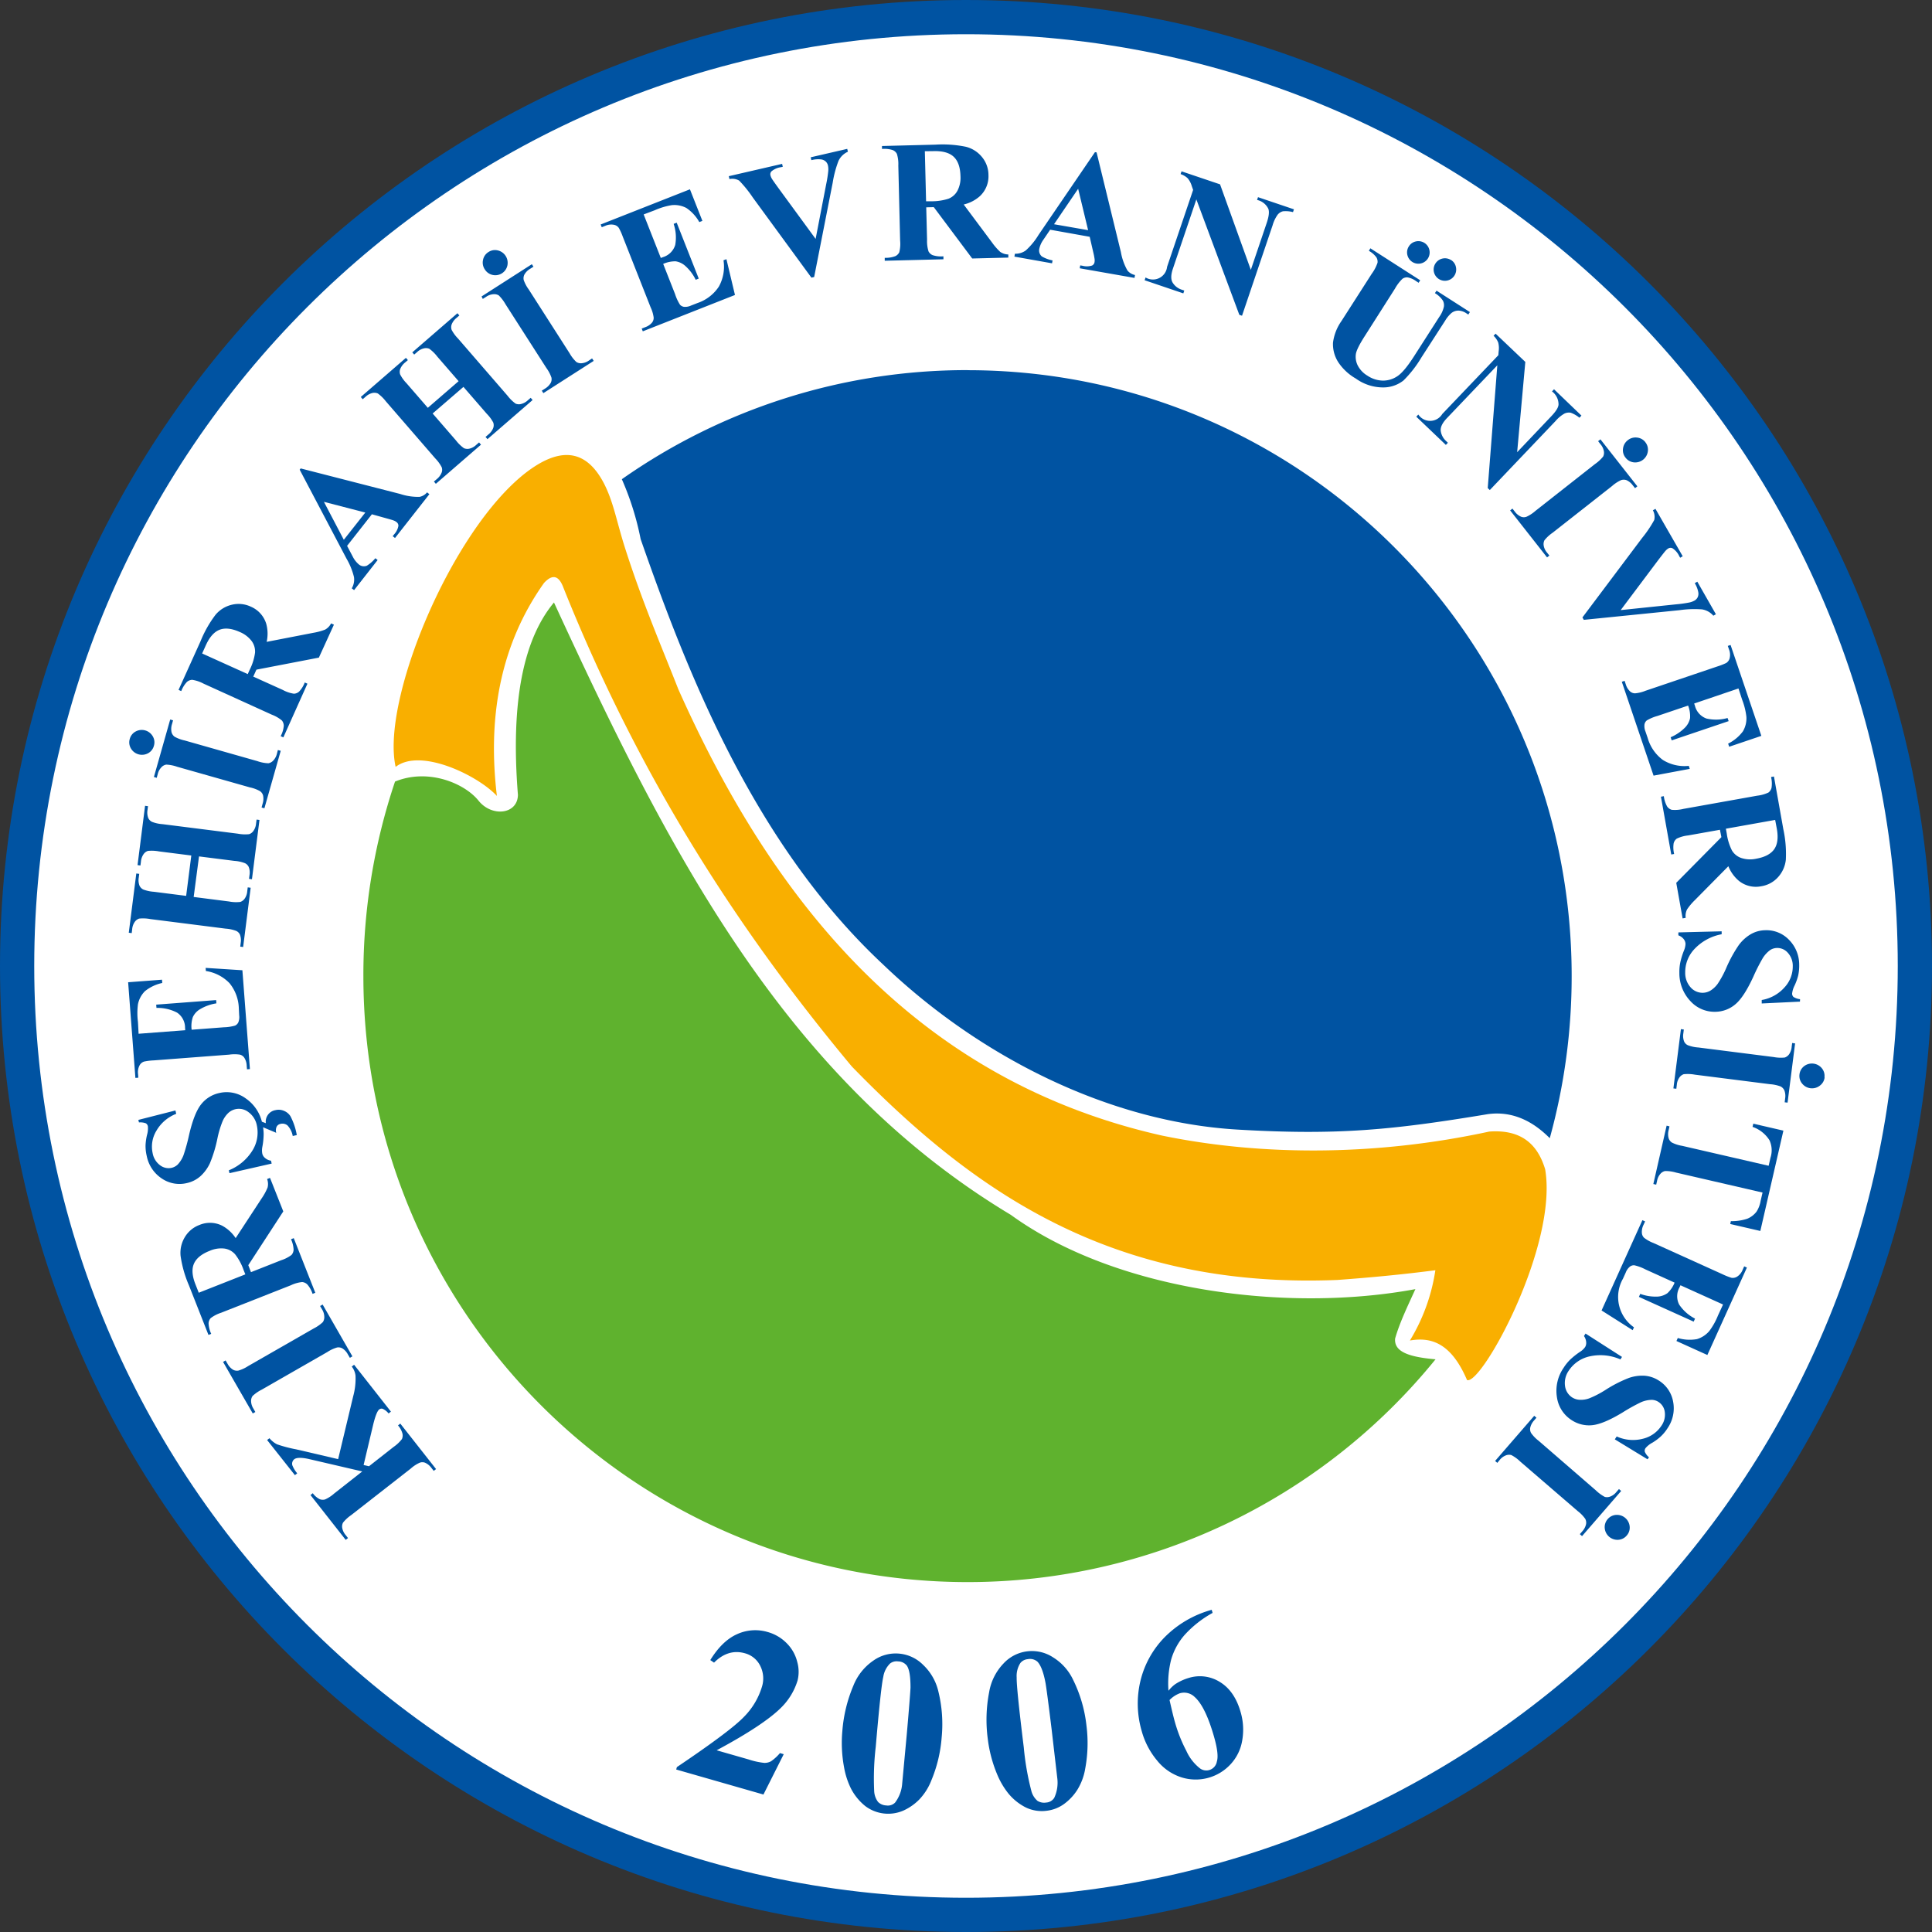 <svg xmlns="http://www.w3.org/2000/svg" viewBox="0 0 513.54 513.54">
  <rect x="0" y="0" width="513.54" height="513.54" fill="#333333" stroke="none"/>
  <defs>
    <style>
      .cls-1 {
        fill: #fff;
      }

      .cls-1, .cls-2, .cls-3, .cls-4 {
        fill-rule: evenodd;
      }

      .cls-2, .cls-5 {
        fill: #0053a2;
      }

      .cls-3 {
        fill: #5fb22e;
      }

      .cls-4 {
        fill: #f9af00;
      }
    </style>
  </defs>
  <g id="Layer_2" data-name="Layer 2">
    <g id="Layer_1-2" data-name="Layer 1">
      <g>
        <path class="cls-1" d="M256.45,5.1c139.23,0,252.1,112.87,252.1,252.11s-112.87,252.1-252.1,252.1S4.34,396.44,4.34,257.21,117.21,5.1,256.45,5.1"/>
        <path class="cls-2" d="M322.08,427.91l.24.81a28.77,28.77,0,0,0-7.45,5.87,17.09,17.09,0,0,0-3.57,6.55,25.77,25.77,0,0,0-.71,8.28,8.89,8.89,0,0,1,1.79-1.75A13.45,13.45,0,0,1,316,446a10,10,0,0,1,8.28,1.1q3.87,2.37,5.47,7.92a16.57,16.57,0,0,1,.44,7.6,12.16,12.16,0,0,1-3.09,6.33,12.62,12.62,0,0,1-13,3.5A13.56,13.56,0,0,1,307.6,468a20.79,20.79,0,0,1-4.12-7.85,26,26,0,0,1-.37-13.25,24.87,24.87,0,0,1,6.44-11.69,28,28,0,0,1,12.53-7.31m-11.2,24c.61,2.71,1.09,4.7,1.45,5.94a38.91,38.91,0,0,0,3,7.53,12.27,12.27,0,0,0,3.61,4.66,2.84,2.84,0,0,0,4.51-1.81q.6-1.86-.76-6.62-2.29-8-5.13-10.52a4,4,0,0,0-3.94-1A7.34,7.34,0,0,0,310.88,451.88Zm-22.11,6.62a36.88,36.88,0,0,1-.31,11.58,15.59,15.59,0,0,1-2.1,5.65,13.86,13.86,0,0,1-3.51,3.75,9.73,9.73,0,0,1-4.62,1.81,9.83,9.83,0,0,1-5.49-.84,14.38,14.38,0,0,1-4.73-3.78,21,21,0,0,1-3-5.15,35.38,35.38,0,0,1-2.45-9.32,38.38,38.38,0,0,1,.36-12.41,14.43,14.43,0,0,1,3.79-7.61,10.27,10.27,0,0,1,13.21-1.66,14.06,14.06,0,0,1,5.31,5.94A36.4,36.4,0,0,1,288.77,458.5Zm-9.25,1.07q-1.31-10.69-1.65-12.44c-.53-2.75-1.25-4.58-2.12-5.47a3,3,0,0,0-2.56-.66,2.83,2.83,0,0,0-1.95,1,6.33,6.33,0,0,0-1,3.89q-.07,2.69,1.89,18.57a71.07,71.07,0,0,0,2,11.51,5.19,5.19,0,0,0,1.64,2.69,3.35,3.35,0,0,0,2.31.45,2.72,2.72,0,0,0,2.14-1.24,9.55,9.55,0,0,0,.8-5.36Zm-29.23,2.37a36.89,36.89,0,0,1-2.72,11.26,15.55,15.55,0,0,1-3.22,5.1,14,14,0,0,1-4.21,2.94,10.12,10.12,0,0,1-10.1-1.16,14.46,14.46,0,0,1-3.84-4.68,20.64,20.64,0,0,1-1.84-5.66,35.11,35.11,0,0,1-.46-9.62,38.45,38.45,0,0,1,2.93-12.07,14.53,14.53,0,0,1,5.29-6.65,10.26,10.26,0,0,1,13.27,1.13,14.09,14.09,0,0,1,4,6.91A36.38,36.38,0,0,1,250.29,461.94Zm-9.27-.87c.63-7.16.95-11.32,1-12.51,0-2.81-.27-4.74-.94-5.79a3,3,0,0,0-2.37-1.18,2.83,2.83,0,0,0-2.11.55,6.31,6.31,0,0,0-1.82,3.59q-.63,2.61-2,18.56a72.23,72.23,0,0,0-.42,11.68,5.19,5.19,0,0,0,1.05,3,3.31,3.31,0,0,0,2.16.91,2.7,2.7,0,0,0,2.35-.76,9.47,9.47,0,0,0,1.89-5.08ZM202.93,477l-23.19-6.65.18-.64q14.31-9.64,17.85-13.38a19.24,19.24,0,0,0,4.74-7.91,7.43,7.43,0,0,0-.43-5.62,6.35,6.35,0,0,0-4.05-3.34q-4.46-1.28-8.23,2.48l-1-.68q3.16-5.13,7.13-6.89a11.63,11.63,0,0,1,8.15-.56,11.32,11.32,0,0,1,5.06,3,10.52,10.52,0,0,1,2.77,4.93,9.6,9.6,0,0,1,.09,4.95,17.14,17.14,0,0,1-4.39,7.23c-3,3-8.69,6.8-17.12,11.32l8.51,2.44a19.92,19.92,0,0,0,4.16.91,3.53,3.53,0,0,0,1.8-.44,12,12,0,0,0,2.36-2.17l1,.3Z"/>
        <path class="cls-3" d="M381.58,361.31a160.1,160.1,0,0,1-124.41,59.22c-88.68,0-160.58-72.11-160.58-161.07A161.35,161.35,0,0,1,105,207.75c8.77-3.6,18.42.4,22.18,5.05,3.55,4.46,10.41,3.69,10.49-1.52-2-25,1.54-41.47,9.58-51.14,30.05,65.21,61,126.5,121.44,162.78,28.24,20.47,73.87,26,107.53,19.74-2,4.41-4.18,8.87-5.39,13.15-.27,3.3,3.13,4.85,10.71,5.5"/>
        <path class="cls-2" d="M257.17,98.4c88.69,0,160.59,72.11,160.59,161.06a161.55,161.55,0,0,1-5.82,43.08c-3.08-3.08-8.54-7.45-16.42-6.4-25.54,4.24-40,5.66-66.45,4.12-34.6-2-69.07-19.66-94.34-43.89-34.27-32-52-77.43-64.44-113.06a75.77,75.77,0,0,0-5-15.93,159.51,159.51,0,0,1,91.9-29"/>
        <path class="cls-4" d="M105.17,203.84c6.64-5.14,21.91,2.31,26.91,7.73-2.44-20.28.59-39.81,12.52-56.61,2.47-2.67,4.07-1.7,5.18,1.3,21,52.47,48.16,93.05,76.64,127.22,31.85,32.72,68.67,59.21,129.11,56.74,9.35-.69,17.3-1.46,26-2.58a50,50,0,0,1-6.77,18.68c5.7-1,11,.71,15.19,10.51,3.79,1.47,24.21-35.57,20.77-56-2-6.69-6.36-10.67-14.87-10.05-30.11,6.52-60.55,6.51-87,1.06C240.3,286.41,203.52,235.24,180.3,183.2c-4.48-11.43-9.52-23-14.18-37.6-2.23-7-3-12-5.53-17-5.07-9.84-12.34-9.54-21-2.81-19.92,15.67-38.35,60.62-34.42,78.08"/>
        <path class="cls-5" d="M485,286.38a3.15,3.15,0,0,1-1.27,2.19A3.37,3.37,0,0,1,479,288a3.16,3.16,0,0,1-.68-2.44,3.19,3.19,0,0,1,1.26-2.19,3.41,3.41,0,0,1,4.69.59,3.18,3.18,0,0,1,.68,2.44m-39.37,3-.78-.09,2-15.76.77.1-.12,1a4.07,4.07,0,0,0,.2,2.18,2,2,0,0,0,1,1,9.54,9.54,0,0,0,2.8.6l20,2.54a10.3,10.3,0,0,0,2.95.13,2.38,2.38,0,0,0,1.15-.86,4,4,0,0,0,.69-2l.13-1,.78.1-2,15.75-.77-.09.12-1a4.21,4.21,0,0,0-.2-2.16,2.2,2.2,0,0,0-1-1.05,9.9,9.9,0,0,0-2.8-.6l-20-2.54a10.54,10.54,0,0,0-2.95-.12,2.36,2.36,0,0,0-1.15.87,3.87,3.87,0,0,0-.69,1.95Zm32.86-23.16-10.16.49,0-.92a10.43,10.43,0,0,0,6.07-3.37,8.12,8.12,0,0,0,2.18-5.58,5.13,5.13,0,0,0-1.32-3.61,3.68,3.68,0,0,0-2.85-1.27,3.47,3.47,0,0,0-1.79.52,7.71,7.71,0,0,0-2,2.15,49.55,49.55,0,0,0-2.51,4.94q-2.49,5.43-4.78,7.35a8.32,8.32,0,0,1-5.3,2,8.64,8.64,0,0,1-6.64-2.82,10.76,10.76,0,0,1-2.95-7.5,12.63,12.63,0,0,1,.23-2.73,19.56,19.56,0,0,1,1-3.25,5,5,0,0,0,.4-1.79,2.23,2.23,0,0,0-.48-1.23,3.17,3.17,0,0,0-1.42-1l0-.78,11.51-.29,0,.78a13.21,13.21,0,0,0-7.3,4,8.92,8.92,0,0,0-2.39,6.15,5.73,5.73,0,0,0,1.47,4,4.22,4.22,0,0,0,3.23,1.41,4.08,4.08,0,0,0,2.07-.62,6.84,6.84,0,0,0,1.88-1.79,25.94,25.94,0,0,0,2.27-4.21,35.42,35.42,0,0,1,3.33-6.07,10.8,10.8,0,0,1,3.14-2.86,8,8,0,0,1,3.89-1.08,8.29,8.29,0,0,1,6.28,2.52,9.35,9.35,0,0,1,2.74,6.68,12.07,12.07,0,0,1-.28,2.89,15.39,15.39,0,0,1-.94,2.6,6.18,6.18,0,0,0-.66,2.14,1.19,1.19,0,0,0,.37.91,4.13,4.13,0,0,0,1.74.59Zm-6.59-48.3-13.1,2.34.23,1.26a14.46,14.46,0,0,0,1.38,4.51,4.6,4.6,0,0,0,2.46,2,7.5,7.5,0,0,0,4,.2q3.42-.61,4.77-2.51c.89-1.27,1.13-3.09.7-5.47Zm-14.68,2.62-8.48,1.51a9,9,0,0,0-3,.85,2.19,2.19,0,0,0-.82,1.23A7.34,7.34,0,0,0,445,227l-.77.13-2.74-15.36.77-.14a7.19,7.19,0,0,0,.89,2.76,2.3,2.3,0,0,0,1.19.86,9.12,9.12,0,0,0,3.11-.24l19.62-3.51a9.58,9.58,0,0,0,3-.84,2.27,2.27,0,0,0,.81-1.23,7.34,7.34,0,0,0-.12-2.89l.77-.14,2.49,14a31,31,0,0,1,.67,8.11,8.14,8.14,0,0,1-2.05,4.62,7.54,7.54,0,0,1-4.48,2.44,7.18,7.18,0,0,1-5.92-1.41,9.85,9.85,0,0,1-2.83-3.91l-8.89,9a15.41,15.41,0,0,0-2.08,2.47,3.83,3.83,0,0,0-.37,2.25l-.82.15-1.69-9.46,12-12.14ZM462.1,183l-11.78,4,.2.57a4.84,4.84,0,0,0,3.07,3.42,11.21,11.21,0,0,0,5.61-.14l.29.83-15.14,5.12-.28-.83a12,12,0,0,0,3.69-2.45,5,5,0,0,0,1.47-2.63,7.7,7.7,0,0,0-.52-3.34l-8.13,2.75a11.47,11.47,0,0,0-2.84,1.19,1.75,1.75,0,0,0-.62,1.05,3.73,3.73,0,0,0,.26,1.9l.59,1.73A11,11,0,0,0,442,202a10.86,10.86,0,0,0,6.89,1.57l.26.8-9.62,1.8-8.44-24.95.74-.25.32.95a4.27,4.27,0,0,0,1.14,1.87,2,2,0,0,0,1.32.5,9.56,9.56,0,0,0,2.78-.68l19.06-6.45a17.62,17.62,0,0,0,2.39-.93,2.15,2.15,0,0,0,.89-1.18,3.85,3.85,0,0,0-.14-2.41l-.33-.95.74-.25,8.18,24.16-8.55,2.89-.28-.83a11,11,0,0,0,3.92-3.25,6.86,6.86,0,0,0,.94-3.83,18.22,18.22,0,0,0-1.13-4.58Zm-6-19.73-.68.39a5,5,0,0,0-3-1.68,27.68,27.68,0,0,0-6,.21l-25.43,2.57-.37-.64,15.87-21.13a31.21,31.21,0,0,0,3.22-4.77,3.63,3.63,0,0,0-.36-2.58l.68-.39,7.25,12.61-.68.39-.24-.42a5,5,0,0,0-1.79-2.09,1.12,1.12,0,0,0-1.13.05,3.2,3.2,0,0,0-.75.64c-.26.29-.92,1.14-2,2.55l-9.9,13.19,14.69-1.53a33.4,33.4,0,0,0,3.54-.49,4.88,4.88,0,0,0,1.37-.5,2.06,2.06,0,0,0,.87-.91,2.19,2.19,0,0,0,.16-1.31,7.13,7.13,0,0,0-.94-2.42l.68-.39Zm-18.76-45.73a3.16,3.16,0,0,1,.67,2.44,3.39,3.39,0,0,1-3.71,2.92,3.18,3.18,0,0,1-2.21-1.24,3.13,3.13,0,0,1-.68-2.43,3.29,3.29,0,0,1,1.27-2.22,3.24,3.24,0,0,1,2.45-.7A3.15,3.15,0,0,1,437.31,117.49Zm-25.5,30.14-.62.48-9.81-12.49.61-.48.62.79a4.2,4.2,0,0,0,1.7,1.38,2,2,0,0,0,1.41,0,9.77,9.77,0,0,0,2.39-1.57l15.82-12.44a10.31,10.31,0,0,0,2.17-2,2.29,2.29,0,0,0,.19-1.42,3.88,3.88,0,0,0-.91-1.87l-.62-.79.62-.49,9.81,12.49-.61.49L434,129a4.2,4.2,0,0,0-1.69-1.38,2.26,2.26,0,0,0-1.42,0,9.77,9.77,0,0,0-2.39,1.57l-15.82,12.43a9.83,9.83,0,0,0-2.16,2,2.32,2.32,0,0,0-.19,1.43,3.83,3.83,0,0,0,.9,1.86Zm-6.4-51.48-2.17,24,9-9.48c1.28-1.34,2-2.42,2-3.26a4.32,4.32,0,0,0-1.74-3.42l.54-.57,7.29,7-.54.56a8.1,8.1,0,0,0-2.32-1.33,2.74,2.74,0,0,0-1.65.23,8.88,8.88,0,0,0-2.39,2L396,130.26l-.55-.53L398,97.1l-13.43,14.08c-1.21,1.28-1.75,2.42-1.6,3.43a4.45,4.45,0,0,0,1.37,2.58l.52.5-.54.57-7.86-7.5.54-.57a3.77,3.77,0,0,0,6.37-.15l14.9-15.62.08-1a5.85,5.85,0,0,0-.11-2.36A5,5,0,0,0,397,89.25l.54-.56ZM378.63,64.57a3,3,0,1,1-4.55,3.16,2.92,2.92,0,0,1,.41-2.25,2.89,2.89,0,0,1,1.88-1.31A3,3,0,0,1,378.63,64.57Zm7.09,4.55A2.88,2.88,0,0,1,387,71a3,3,0,0,1-2.3,3.57,3,3,0,0,1-3.56-2.29,3,3,0,0,1,4.54-3.16ZM364.25,66l13.25,8.5-.42.66-.67-.43a5.54,5.54,0,0,0-2.26-1,2.09,2.09,0,0,0-1.35.36,11.06,11.06,0,0,0-2,2.62l-8,12.57q-2.22,3.45-2.41,4.89a5.17,5.17,0,0,0,.52,3,6.75,6.75,0,0,0,2.54,2.67,7.63,7.63,0,0,0,4.14,1.33,6.82,6.82,0,0,0,3.85-1.18q1.78-1.17,4.41-5.27l6.71-10.47a7.38,7.38,0,0,0,1.23-2.71,2.61,2.61,0,0,0-.25-1.62,6.46,6.46,0,0,0-2.13-2l.43-.66,8.87,5.69-.42.66-.53-.34a4.08,4.08,0,0,0-2.07-.71,3,3,0,0,0-1.89.65,8.18,8.18,0,0,0-1.65,2L377.83,95a30.53,30.53,0,0,1-4.79,6.15,8.69,8.69,0,0,1-5.26,1.83,12.37,12.37,0,0,1-7.38-2.35,13.93,13.93,0,0,1-4.57-4.19,8.87,8.87,0,0,1-1.51-5.35,12.77,12.77,0,0,1,2.24-5.74l8.06-12.58a10.69,10.69,0,0,0,1.54-2.94,2.26,2.26,0,0,0-.3-1.42,6.11,6.11,0,0,0-2-1.73ZM324.3,49l8.18,22.73,4.2-12.41c.6-1.75.75-3,.46-3.8a4.33,4.33,0,0,0-3-2.37l.25-.74,9.55,3.23-.25.74a7.76,7.76,0,0,0-2.67-.22,2.68,2.68,0,0,0-1.4.89,9.16,9.16,0,0,0-1.34,2.8l-8.14,24.07-.72-.24L318,53l-6.24,18.44c-.56,1.67-.57,2.93,0,3.78A4.41,4.41,0,0,0,314.11,77l.68.23-.25.75-10.29-3.49.25-.74a3.78,3.78,0,0,0,5.72-2.83l6.92-20.44-.35-1a5.81,5.81,0,0,0-1.1-2.1,5,5,0,0,0-1.88-1.1l.25-.74ZM289.23,61.18l-2.65-11-6.41,9.42Zm.42,1.76-10.51-1.88-1.83,2.7a6.54,6.54,0,0,0-1.05,2.33,2.07,2.07,0,0,0,.67,2.07,9,9,0,0,0,2.85,1.06l-.14.77-10-1.78.13-.77a4.58,4.58,0,0,0,2.9-.88,18.36,18.36,0,0,0,3.38-4.12l15-22,.43.07L297.94,67a15.28,15.28,0,0,0,1.75,4.91,3.49,3.49,0,0,0,2,1.19l-.13.77L287,71.31l.13-.77.6.1a4.51,4.51,0,0,0,2.55-.06,1.2,1.2,0,0,0,.66-.94,2.74,2.74,0,0,0,0-.86,18,18,0,0,0-.36-1.8ZM245.83,40.2l.33,13.3,1.28,0a14.67,14.67,0,0,0,4.68-.68,4.65,4.65,0,0,0,2.38-2.13,7.46,7.46,0,0,0,.8-3.9q-.09-3.48-1.77-5.09t-5.29-1.53Zm.37,14.91.22,8.61a9.11,9.11,0,0,0,.39,3.1,2.17,2.17,0,0,0,1.09,1,7.17,7.17,0,0,0,2.87.31l0,.79-15.6.39,0-.78a7.23,7.23,0,0,0,2.86-.46,2.31,2.31,0,0,0,1-1,9.13,9.13,0,0,0,.23-3.11L238.78,44a9.16,9.16,0,0,0-.38-3.1,2.22,2.22,0,0,0-1.09-1,7.2,7.2,0,0,0-2.87-.31l0-.78,14.17-.36a30.86,30.86,0,0,1,8.11.56A8,8,0,0,1,261,41.72a7.5,7.5,0,0,1,1.74,4.79,7.21,7.21,0,0,1-2.29,5.64,9.86,9.86,0,0,1-4.29,2.21l7.57,10.15a16.21,16.21,0,0,0,2.12,2.43,3.89,3.89,0,0,0,2.17.7l0,.83-9.6.24L248.21,55.06Zm-21-15.54.18.76a5,5,0,0,0-2.49,2.41,28.55,28.55,0,0,0-1.55,5.81l-4.93,25.08-.73.17-15.6-21.33A32,32,0,0,0,196.47,48a3.67,3.67,0,0,0-2.58-.4l-.17-.77,14.17-3.27.18.77-.48.11a5,5,0,0,0-2.52,1.1,1.12,1.12,0,0,0-.27,1.09,3.22,3.22,0,0,0,.39.91q.3.49,1.86,2.64L216.8,63.5,219.6,49a33.69,33.69,0,0,0,.56-3.54,5,5,0,0,0-.08-1.46,2.09,2.09,0,0,0-.62-1.09,2.22,2.22,0,0,0-1.21-.54,7.14,7.14,0,0,0-2.58.2l-.18-.76ZM171.09,57l4.56,11.57.57-.22a4.87,4.87,0,0,0,3.26-3.24,11.26,11.26,0,0,0-.42-5.6l.81-.32,5.86,14.86-.81.32a11.67,11.67,0,0,0-2.63-3.56,5,5,0,0,0-2.69-1.35,7.84,7.84,0,0,0-3.32.69l3.15,8A12.19,12.19,0,0,0,180.75,81a1.82,1.82,0,0,0,1.08.56,3.72,3.72,0,0,0,1.89-.36l1.7-.66a11,11,0,0,0,5.65-4.35,10.9,10.9,0,0,0,1.24-7l.78-.3,2.27,9.52-24.5,9.66-.29-.73.93-.37a4.14,4.14,0,0,0,1.81-1.22,2,2,0,0,0,.44-1.35,9.32,9.32,0,0,0-.82-2.74l-7.38-18.72a15.8,15.8,0,0,0-1.05-2.34,2.08,2.08,0,0,0-1.21-.83,3.82,3.82,0,0,0-2.41.26l-.93.37-.29-.73,23.73-9.35,3.31,8.39-.82.32a11,11,0,0,0-3.44-3.75,6.86,6.86,0,0,0-3.87-.75,18.39,18.39,0,0,0-4.52,1.35ZM129.83,67a3.12,3.12,0,0,1,2.49-.44,3.39,3.39,0,0,1,2.55,4,3.28,3.28,0,0,1-3.93,2.52,3.25,3.25,0,0,1-2.08-1.48,3.21,3.21,0,0,1-.47-2.5A3.14,3.14,0,0,1,129.83,67Zm27.55,28.27.43.66-13.38,8.57-.42-.66.85-.54a4.27,4.27,0,0,0,1.54-1.55,2.12,2.12,0,0,0,.17-1.41,9.79,9.79,0,0,0-1.34-2.53L134.37,80.87a11,11,0,0,0-1.79-2.35,2.32,2.32,0,0,0-1.4-.32,3.88,3.88,0,0,0-2,.72l-.85.54L128,78.8l13.37-8.57.43.66-.85.54A4.16,4.16,0,0,0,139.38,73a2.22,2.22,0,0,0-.18,1.41,9.46,9.46,0,0,0,1.34,2.53l10.85,16.94a9.82,9.82,0,0,0,1.81,2.34,2.31,2.31,0,0,0,1.4.33,3.92,3.92,0,0,0,1.94-.72ZM115,109.91l6.21,7.17a9.88,9.88,0,0,0,2.12,2.06,2.37,2.37,0,0,0,1.43.12,3.89,3.89,0,0,0,1.82-1l.76-.66.51.6-12,10.4-.51-.6.76-.65a4.19,4.19,0,0,0,1.3-1.76,2,2,0,0,0,0-1.41,9.86,9.86,0,0,0-1.69-2.32l-13.17-15.21a10.44,10.44,0,0,0-2.11-2.06,2.3,2.3,0,0,0-1.43-.13,4,4,0,0,0-1.83,1l-.76.66-.51-.6,12-10.4.52.6-.76.65a4.22,4.22,0,0,0-1.29,1.75,2.16,2.16,0,0,0,0,1.42,9.7,9.7,0,0,0,1.68,2.32l5.67,6.54,8.18-7.08-5.67-6.54a10.34,10.34,0,0,0-2.11-2.07,2.26,2.26,0,0,0-1.44-.11,3.87,3.87,0,0,0-1.83,1l-.75.65-.51-.59,12-10.4.51.59-.75.65a4.15,4.15,0,0,0-1.3,1.75,2.19,2.19,0,0,0,0,1.43A9.89,9.89,0,0,0,121.76,90l13.17,15.21a10.34,10.34,0,0,0,2.11,2.07,2.26,2.26,0,0,0,1.44.11,4,4,0,0,0,1.83-1l.75-.65.51.59-12,10.4-.51-.59.75-.65a4.15,4.15,0,0,0,1.3-1.75,2.19,2.19,0,0,0,0-1.43A10,10,0,0,0,129.4,110l-6.21-7.16Zm-17.9,26.33-11-2.85,5.29,10.09Zm1.75.46-6.59,8.39L93.79,148a6.48,6.48,0,0,0,1.56,2,2.1,2.1,0,0,0,2.14.38,9.07,9.07,0,0,0,2.28-2l.61.48-6.26,8-.62-.48a4.58,4.58,0,0,0,.59-3,18.42,18.42,0,0,0-2-4.92L79.66,124.85l.26-.34,26.45,6.79a15.25,15.25,0,0,0,5.15.77,3.49,3.49,0,0,0,2-1.2l.61.49L105,143l-.62-.48.38-.48a4.53,4.53,0,0,0,1.14-2.27,1.2,1.2,0,0,0-.51-1,2.66,2.66,0,0,0-.76-.42c-.12-.06-.71-.24-1.76-.53Zm-45.12,37,12.12,5.48.53-1.17a14.41,14.41,0,0,0,1.41-4.5,4.68,4.68,0,0,0-.87-3.08A7.62,7.62,0,0,0,63.76,168c-2.11-.95-3.9-1.16-5.35-.62s-2.68,1.9-3.68,4.1Zm13.59,6.15,7.85,3.54a8.92,8.92,0,0,0,2.95,1,2.14,2.14,0,0,0,1.37-.55A7,7,0,0,0,81,181.41l.72.32L75.32,196l-.72-.32a7.09,7.09,0,0,0,.83-2.77,2.33,2.33,0,0,0-.49-1.39,9.42,9.42,0,0,0-2.7-1.56L54.07,181.7a9.28,9.28,0,0,0-3-1,2.28,2.28,0,0,0-1.37.55,7.33,7.33,0,0,0-1.52,2.45l-.72-.32,5.84-12.92a30.53,30.53,0,0,1,4-7.06,8.05,8.05,0,0,1,4.3-2.65,7.61,7.61,0,0,1,5.08.51,7.25,7.25,0,0,1,4.08,4.52,9.89,9.89,0,0,1,.12,4.83l12.43-2.41a16,16,0,0,0,3.12-.85,3.86,3.86,0,0,0,1.57-1.65l.76.34-4,8.76L68.16,178ZM34.49,196.43a3.14,3.14,0,0,1,1.58-2,3.38,3.38,0,0,1,4.54,1.29,3.12,3.12,0,0,1,.3,2.51,3.15,3.15,0,0,1-1.57,2,3.4,3.4,0,0,1-4.55-1.3A3.15,3.15,0,0,1,34.49,196.43Zm39.37,2.93.76.21-4.34,15.28-.75-.21.27-1a4.28,4.28,0,0,0,.13-2.18,2,2,0,0,0-.81-1.16,9.14,9.14,0,0,0-2.68-1l-19.35-5.49a10.25,10.25,0,0,0-2.9-.57,2.23,2.23,0,0,0-1.26.68,3.86,3.86,0,0,0-1,1.83l-.27,1-.75-.22,4.33-15.28.76.22-.28,1a4.23,4.23,0,0,0-.12,2.17,2.22,2.22,0,0,0,.8,1.18,9.71,9.71,0,0,0,2.68,1l19.35,5.5a9.78,9.78,0,0,0,2.91.56,2.32,2.32,0,0,0,1.26-.68,4,4,0,0,0,1-1.82ZM51.48,238.42l9.4,1.2a9.84,9.84,0,0,0,3,.12,2.4,2.4,0,0,0,1.15-.87,3.87,3.87,0,0,0,.69-2l.13-1,.78.1-2,15.75-.77-.1.12-1a4.27,4.27,0,0,0-.2-2.18,2,2,0,0,0-1-1,9.63,9.63,0,0,0-2.8-.6l-20-2.54a10.3,10.3,0,0,0-3-.13,2.33,2.33,0,0,0-1.15.86,4,4,0,0,0-.7,2l-.12,1-.78-.1,2-15.75.78.1-.13,1a4.09,4.09,0,0,0,.21,2.16,2.18,2.18,0,0,0,1,1,9.73,9.73,0,0,0,2.81.6l8.58,1.09,1.37-10.73-8.59-1.09a10.3,10.3,0,0,0-2.95-.13,2.24,2.24,0,0,0-1.15.87,4,4,0,0,0-.7,2l-.13,1-.77-.1,2-15.76.78.1-.13,1a4.09,4.09,0,0,0,.21,2.17,2.1,2.1,0,0,0,1,1,9.5,9.5,0,0,0,2.8.61l20,2.53a10.3,10.3,0,0,0,3,.13,2.21,2.21,0,0,0,1.15-.88,4,4,0,0,0,.7-2l.13-1,.77.1-2,15.76-.78-.1.13-1a4.09,4.09,0,0,0-.21-2.17,2.1,2.1,0,0,0-1-1,9.5,9.5,0,0,0-2.8-.61l-9.41-1.19ZM36.84,274.78l12.4-.94-.05-.61a4.82,4.82,0,0,0-2.13-4.07,11.21,11.21,0,0,0-5.47-1.25l-.07-.87,15.93-1.21.07.87a11.87,11.87,0,0,0-4.18,1.46,4.81,4.81,0,0,0-2.08,2.18,7.59,7.59,0,0,0-.32,3.37l8.55-.65a11.83,11.83,0,0,0,3-.45,1.84,1.84,0,0,0,.86-.86,3.82,3.82,0,0,0,.22-1.91L63.48,268A11.06,11.06,0,0,0,61,261.33a11,11,0,0,0-6.28-3.23l-.06-.83,9.77.63,2,26.27-.78.06-.08-1a4.2,4.2,0,0,0-.64-2.09,2,2,0,0,0-1.15-.81,9.93,9.93,0,0,0-2.87,0l-20.06,1.53a15.23,15.23,0,0,0-2.54.31,2.08,2.08,0,0,0-1.16.92,3.83,3.83,0,0,0-.46,2.37l.08,1-.78.06-1.93-25.43,9-.68.07.87a11,11,0,0,0-4.6,2.18,6.81,6.81,0,0,0-1.86,3.47,18.37,18.37,0,0,0,0,4.72Zm32.34,24.54-.33-1.44,1.81.67a3.1,3.1,0,0,1,2.57-3.47,3.55,3.55,0,0,1,2.25.19,3.66,3.66,0,0,1,1.73,1.44,17.1,17.1,0,0,1,1.68,5l-1.08.25a5.5,5.5,0,0,0-1.4-2.82,2.09,2.09,0,0,0-1.89-.39,1.41,1.41,0,0,0-1,.77,2.31,2.31,0,0,0-.09,1.59Zm-32.41-1.64,9.86-2.51.21.89a10.4,10.4,0,0,0-5.27,4.51,8.08,8.08,0,0,0-1,5.92,5.12,5.12,0,0,0,2,3.26,3.73,3.73,0,0,0,3,.68,3.51,3.51,0,0,0,1.65-.87,7.57,7.57,0,0,0,1.56-2.51,49.08,49.08,0,0,0,1.47-5.35q1.35-5.82,3.21-8.16a8.37,8.37,0,0,1,4.8-3A8.59,8.59,0,0,1,65.37,292a10.71,10.71,0,0,1,4.38,6.76,11.88,11.88,0,0,1,.33,2.72,19.4,19.4,0,0,1-.35,3.39,4.72,4.72,0,0,0,0,1.83,2.13,2.13,0,0,0,.72,1.1,3.09,3.09,0,0,0,1.59.72l.17.77L61,311.84l-.18-.76a13.15,13.15,0,0,0,6.35-5.38,9,9,0,0,0,1.11-6.51A5.7,5.7,0,0,0,66,295.58a4.12,4.12,0,0,0-5.35.29A6.74,6.74,0,0,0,59.18,298a26,26,0,0,0-1.38,4.57,35.36,35.36,0,0,1-2,6.62,10.82,10.82,0,0,1-2.51,3.44,8,8,0,0,1-3.59,1.83A8.34,8.34,0,0,1,43,313.25a9.32,9.32,0,0,1-4-6,11.39,11.39,0,0,1-.31-2.88,14.54,14.54,0,0,1,.4-2.74,6.13,6.13,0,0,0,.22-2.23,1.19,1.19,0,0,0-.55-.82,4.25,4.25,0,0,0-1.82-.23Zm16.06,45.94,12.38-4.88-.47-1.19a14.62,14.62,0,0,0-2.25-4.15,4.66,4.66,0,0,0-2.81-1.52,7.54,7.54,0,0,0-3.94.6q-3.24,1.27-4.18,3.4t.39,5.5Zm13.88-5.47,8-3.16a9.42,9.42,0,0,0,2.78-1.42,2.27,2.27,0,0,0,.55-1.37,7.23,7.23,0,0,0-.69-2.8l.73-.29,5.73,14.52-.73.29a7,7,0,0,0-1.42-2.53,2.24,2.24,0,0,0-1.34-.61,9.08,9.08,0,0,0-3,.85l-18.55,7.31A9.35,9.35,0,0,0,56,350.37a2.22,2.22,0,0,0-.56,1.37,7.29,7.29,0,0,0,.7,2.8l-.73.29-5.2-13.2A30.47,30.47,0,0,1,48,333.82a8.05,8.05,0,0,1,1.1-4.93,7.58,7.58,0,0,1,3.9-3.28,7.2,7.2,0,0,1,6.09.21,10,10,0,0,1,3.55,3.28l6.93-10.59a15.2,15.2,0,0,0,1.55-2.84A3.76,3.76,0,0,0,71,313.4l.77-.31L75.3,322,66,336.29Zm18.37,9,.68-.39,7.91,13.77-.67.39-.51-.87A4.16,4.16,0,0,0,91,358.41a2.1,2.1,0,0,0-1.39-.24,9.44,9.44,0,0,0-2.6,1.21l-17.44,10a10.3,10.3,0,0,0-2.43,1.68,2.28,2.28,0,0,0-.4,1.38,3.91,3.91,0,0,0,.63,2l.5.88-.68.39L59.29,362l.68-.39.5.87a4.2,4.2,0,0,0,1.47,1.6,2.19,2.19,0,0,0,1.4.24,9.62,9.62,0,0,0,2.6-1.2l17.44-10a10.37,10.37,0,0,0,2.43-1.69A2.34,2.34,0,0,0,86.2,350a3.93,3.93,0,0,0-.62-2Zm4.8,40.7,4-16.71a17.56,17.56,0,0,0,.62-5.47,4.7,4.7,0,0,0-1-2.42l.62-.49,9.79,12.46-.62.49a4.27,4.27,0,0,0-1.57-1.24,1,1,0,0,0-.93.18c-.5.4-1,1.67-1.55,3.84l-2.59,10.92,1.43.33,6.57-5.16a9.67,9.67,0,0,0,2.18-2.06,2.25,2.25,0,0,0,.15-1.44,5.41,5.41,0,0,0-1.19-2.2l.61-.48,9.51,12.09-.62.48-.62-.79a4.26,4.26,0,0,0-1.69-1.38,2,2,0,0,0-1.42,0,9.16,9.16,0,0,0-2.39,1.57L93.33,402.74a9.88,9.88,0,0,0-2.16,2,2.23,2.23,0,0,0-.2,1.42,4,4,0,0,0,.91,1.87l.62.8-.61.48-9.36-11.91.61-.49A5.09,5.09,0,0,0,85,398.5a2.16,2.16,0,0,0,1.41.06A9.22,9.22,0,0,0,88.81,397l7.48-5.88L82.1,387.82c-2-.44-3.29-.41-3.9.07a1.53,1.53,0,0,0-.49,1.61A7.78,7.78,0,0,0,79,391.62l-.61.49L71,382.77l.62-.48a6.57,6.57,0,0,0,2,1.61,34.6,34.6,0,0,0,5.07,1.34Z"/>
        <path class="cls-5" d="M432.39,408.16a3.16,3.16,0,0,1-2.26,1.13,3.39,3.39,0,0,1-3.58-3.1,3.19,3.19,0,0,1,.79-2.4,3.16,3.16,0,0,1,2.27-1.12,3.39,3.39,0,0,1,3.57,3.09,3.14,3.14,0,0,1-.79,2.4M398,388.84l-.59-.51,10.4-12,.59.51-.66.76a4.26,4.26,0,0,0-1,1.92,2.09,2.09,0,0,0,.24,1.39,9.48,9.48,0,0,0,2,2.06l15.2,13.17a10.68,10.68,0,0,0,2.39,1.75,2.32,2.32,0,0,0,1.43-.09,3.91,3.91,0,0,0,1.67-1.24l.66-.76.59.51-10.4,12-.59-.52.66-.76a4.13,4.13,0,0,0,1-1.91,2.18,2.18,0,0,0-.22-1.4,9.48,9.48,0,0,0-2-2.06L404.1,388.5a10,10,0,0,0-2.39-1.74,2.35,2.35,0,0,0-1.44.09,3.94,3.94,0,0,0-1.65,1.23Zm39.92-.95-8.69-5.3.5-.77a10.44,10.44,0,0,0,6.91.62,8.14,8.14,0,0,0,4.94-3.41,5.14,5.14,0,0,0,.93-3.72,3.7,3.7,0,0,0-1.65-2.65,3.4,3.4,0,0,0-1.77-.57,7.49,7.49,0,0,0-2.89.63,48.24,48.24,0,0,0-4.85,2.69c-3.4,2.07-6.1,3.2-8.08,3.41a8.38,8.38,0,0,1-5.5-1.33,8.64,8.64,0,0,1-3.92-6.06,10.74,10.74,0,0,1,1.77-7.86,12.35,12.35,0,0,1,1.71-2.14,20.15,20.15,0,0,1,2.67-2.12,4.71,4.71,0,0,0,1.34-1.26,2.16,2.16,0,0,0,.28-1.28,3.22,3.22,0,0,0-.59-1.64l.42-.66,9.69,6.21-.42.66a13.17,13.17,0,0,0-8.29-.78,8.93,8.93,0,0,0-5.43,3.75,5.74,5.74,0,0,0-1,4.13,4.26,4.26,0,0,0,1.88,3,4.14,4.14,0,0,0,2.07.64,6.47,6.47,0,0,0,2.56-.42,26.36,26.36,0,0,0,4.24-2.21,34.66,34.66,0,0,1,6.16-3.16,10.71,10.71,0,0,1,4.21-.61,8.06,8.06,0,0,1,3.82,1.29,8.31,8.31,0,0,1,3.79,5.61,9.32,9.32,0,0,1-1.49,7.06,11.14,11.14,0,0,1-1.85,2.23,13.88,13.88,0,0,1-2.23,1.64,5.93,5.93,0,0,0-1.75,1.4,1.19,1.19,0,0,0-.2,1,4.07,4.07,0,0,0,1.11,1.46ZM458,346.75l-11.32-5.12-.25.55a4.85,4.85,0,0,0-.09,4.59,11.19,11.19,0,0,0,4.21,3.73l-.36.8-14.56-6.58.36-.8a11.81,11.81,0,0,0,4.36.73,5,5,0,0,0,2.87-.92,7.65,7.65,0,0,0,1.9-2.8l-7.81-3.54a12,12,0,0,0-2.9-1.07,1.76,1.76,0,0,0-1.16.35,3.78,3.78,0,0,0-1.11,1.57l-.75,1.66a9.82,9.82,0,0,0,2.93,12.91l-.34.76-8.27-5.24,10.85-24,.72.33-.42.91a4.19,4.19,0,0,0-.44,2.14A2,2,0,0,0,437,329a9.72,9.72,0,0,0,2.5,1.4l18.33,8.29a17.63,17.63,0,0,0,2.38.95,2.13,2.13,0,0,0,1.46-.26,3.81,3.81,0,0,0,1.54-1.86l.41-.92.72.33-10.51,23.24-8.22-3.72.36-.8a11,11,0,0,0,5.08.3,6.88,6.88,0,0,0,3.3-2.16,18,18,0,0,0,2.3-4.12Zm9.91-19.55-8-1.85.17-.76a12.94,12.94,0,0,0,4.35-.64,5.94,5.94,0,0,0,2.48-1.9,7.64,7.64,0,0,0,1.07-2.82l.52-2.24-23-5.31a9.86,9.86,0,0,0-2.93-.41,2.32,2.32,0,0,0-1.22.74,3.84,3.84,0,0,0-.89,1.88l-.23,1-.76-.17L443,299.21l.76.18-.22,1a4.08,4.08,0,0,0,0,2.17,2.15,2.15,0,0,0,.85,1.13,9.28,9.28,0,0,0,2.73.88l23,5.3.49-2.15a6.35,6.35,0,0,0-.27-4.63,8.61,8.61,0,0,0-4.5-3.56l.2-.85,8,1.85Z"/>
        <path class="cls-2" d="M256.77,0C398.58,0,513.54,115,513.54,256.77s-115,256.77-256.77,256.77S0,398.58,0,256.77,115,0,256.77,0m0,9.1C393.55,9.1,504.44,120,504.44,256.77S393.55,504.44,256.77,504.44,9.1,393.55,9.1,256.77,120,9.1,256.77,9.1Z"/>
      </g>
    </g>
  </g>
</svg>
